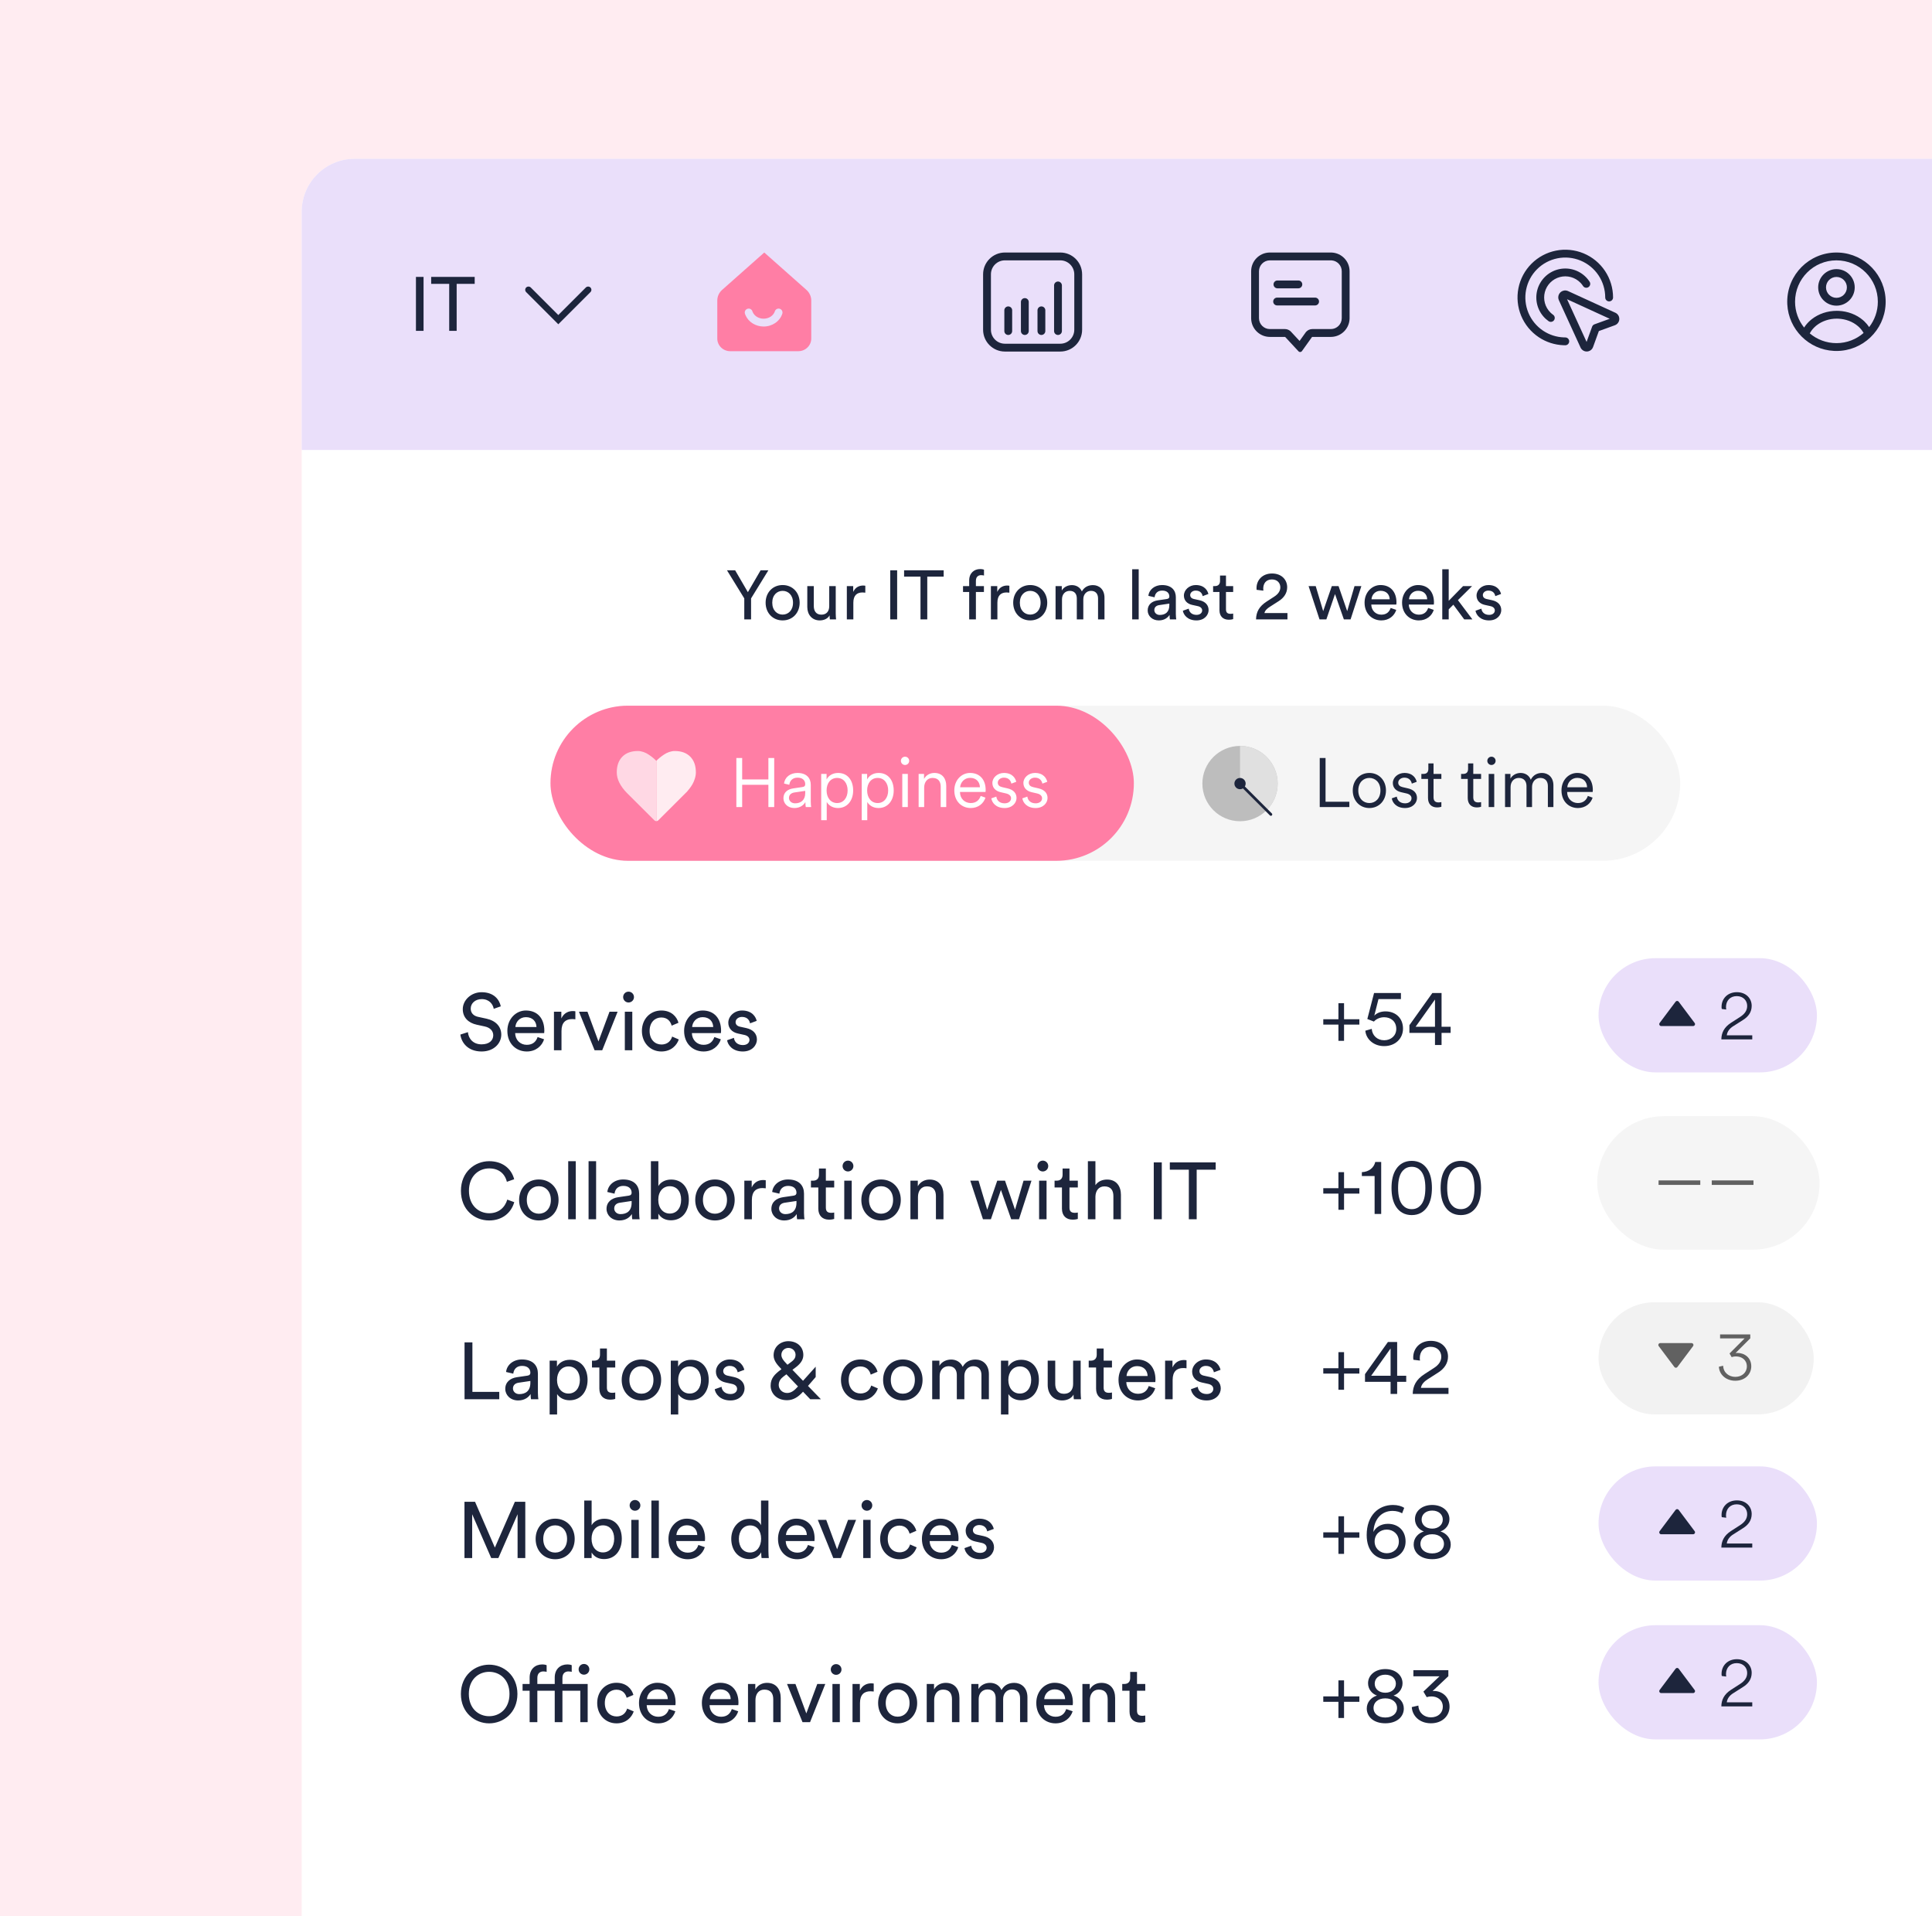 <svg width="365" height="362" viewBox="0 0 365 362" fill="none" xmlns="http://www.w3.org/2000/svg">
<g clip-path="url(#clip0_6056_19359)">
<rect width="365" height="362" fill="#FFECF1"/>
<g filter="url(#filter0_d_6056_19359)">
<g clip-path="url(#clip1_6056_19359)">
<rect x="57" y="23" width="499" height="582" rx="10" fill="white"/>
<path d="M94.611 183.097L93.278 183.566C93.156 182.794 92.505 181.733 91.005 181.733C89.793 181.733 88.93 182.521 88.93 183.521C88.93 184.294 89.399 184.884 90.308 185.081L91.914 185.43C93.702 185.824 94.702 186.945 94.702 188.445C94.702 190.111 93.278 191.626 90.99 191.626C88.399 191.626 87.172 189.96 86.975 188.43L88.399 187.975C88.505 189.172 89.354 190.278 90.975 190.278C92.459 190.278 93.187 189.505 93.187 188.566C93.187 187.793 92.656 187.127 91.581 186.899L90.051 186.566C88.52 186.233 87.43 185.233 87.43 183.627C87.43 181.945 88.99 180.43 90.975 180.43C93.399 180.43 94.368 181.93 94.611 183.097ZM97.368 187.005H101.353C101.322 185.96 100.641 185.142 99.353 185.142C98.156 185.142 97.429 186.066 97.368 187.005ZM101.565 188.899L102.792 189.323C102.383 190.611 101.216 191.626 99.519 191.626C97.565 191.626 95.853 190.202 95.853 187.733C95.853 185.445 97.504 183.885 99.338 183.885C101.58 183.885 102.837 185.43 102.837 187.702C102.837 187.884 102.822 188.066 102.807 188.157H97.323C97.353 189.46 98.292 190.369 99.519 190.369C100.701 190.369 101.292 189.717 101.565 188.899ZM108.7 184.036V185.551C108.488 185.521 108.276 185.506 108.079 185.506C106.882 185.506 106.079 186.142 106.079 187.748V191.399H104.655V184.112H106.049V185.384C106.579 184.263 107.488 183.991 108.231 183.991C108.428 183.991 108.624 184.021 108.7 184.036ZM116.682 184.112L113.773 191.399H112.334L109.379 184.112H110.985L113.061 189.732L115.152 184.112H116.682ZM119.454 191.399H118.045V184.112H119.454V191.399ZM117.726 181.354C117.726 180.779 118.181 180.324 118.741 180.324C119.317 180.324 119.772 180.779 119.772 181.354C119.772 181.915 119.317 182.37 118.741 182.37C118.181 182.37 117.726 181.915 117.726 181.354ZM124.937 185.203C123.785 185.203 122.725 186.051 122.725 187.748C122.725 189.414 123.77 190.308 124.952 190.308C126.315 190.308 126.815 189.384 126.982 188.808L128.239 189.354C127.891 190.399 126.846 191.626 124.952 191.626C122.831 191.626 121.27 189.96 121.27 187.748C121.27 185.475 122.861 183.885 124.937 183.885C126.876 183.885 127.876 185.097 128.179 186.202L126.891 186.748C126.709 186.036 126.179 185.203 124.937 185.203ZM130.76 187.005H134.745C134.714 185.96 134.033 185.142 132.745 185.142C131.548 185.142 130.821 186.066 130.76 187.005ZM134.957 188.899L136.184 189.323C135.775 190.611 134.608 191.626 132.912 191.626C130.957 191.626 129.245 190.202 129.245 187.733C129.245 185.445 130.897 183.885 132.73 183.885C134.972 183.885 136.229 185.43 136.229 187.702C136.229 187.884 136.214 188.066 136.199 188.157H130.715C130.745 189.46 131.684 190.369 132.912 190.369C134.093 190.369 134.684 189.717 134.957 188.899ZM137.366 189.505L138.653 189.051C138.744 189.808 139.32 190.414 140.35 190.414C141.153 190.414 141.592 189.96 141.592 189.445C141.592 188.99 141.259 188.642 140.653 188.505L139.411 188.233C138.275 187.99 137.593 187.218 137.593 186.187C137.593 184.945 138.759 183.885 140.183 183.885C142.183 183.885 142.804 185.187 142.956 185.839L141.698 186.309C141.638 185.93 141.335 185.097 140.183 185.097C139.456 185.097 138.971 185.566 138.971 186.066C138.971 186.505 139.244 186.824 139.805 186.945L140.986 187.202C142.304 187.49 143.001 188.293 143.001 189.369C143.001 190.399 142.138 191.626 140.335 191.626C138.335 191.626 137.487 190.338 137.366 189.505Z" fill="#1D253C"/>
<path d="M249.998 185.536H252.861V182.506H253.922V185.536H256.816V186.551H253.922V189.611H252.861V186.551H249.998V185.536ZM257.942 187.702L259.154 187.354C259.244 188.611 260.199 189.505 261.502 189.505C262.79 189.505 263.789 188.642 263.789 187.354C263.789 185.945 262.759 185.157 261.502 185.157C260.759 185.157 260.047 185.445 259.563 185.975L258.32 185.49L259.593 180.582H264.668V181.733H260.426L259.638 184.854C260.138 184.309 260.972 184.051 261.744 184.051C263.668 184.051 265.062 185.324 265.062 187.308C265.062 189.141 263.653 190.611 261.502 190.611C259.472 190.611 258.078 189.263 257.942 187.702ZM266.27 188.111V186.657L270.603 180.582H272.345V186.96H274.057V188.111H272.345V190.399H271.102V188.111H266.27ZM271.102 186.96V181.809L267.436 186.96H271.102Z" fill="#1D253C"/>
<path d="M92.414 223.546C89.641 223.546 87.081 221.531 87.081 217.94C87.081 214.35 89.748 212.35 92.414 212.35C94.868 212.35 96.595 213.683 97.141 215.759L95.762 216.243C95.353 214.622 94.171 213.713 92.414 213.713C90.46 213.713 88.596 215.137 88.596 217.94C88.596 220.743 90.46 222.182 92.414 222.182C94.247 222.182 95.398 221.076 95.838 219.607L97.156 220.091C96.58 222.106 94.883 223.546 92.414 223.546ZM101.799 222.273C103.011 222.273 104.071 221.364 104.071 219.667C104.071 217.986 103.011 217.077 101.799 217.077C100.587 217.077 99.526 217.986 99.526 219.667C99.526 221.364 100.587 222.273 101.799 222.273ZM101.799 215.804C103.981 215.804 105.526 217.455 105.526 219.667C105.526 221.894 103.981 223.546 101.799 223.546C99.617 223.546 98.072 221.894 98.072 219.667C98.072 217.455 99.617 215.804 101.799 215.804ZM108.772 223.318H107.348V212.35H108.772V223.318ZM112.619 223.318H111.195V212.35H112.619V223.318ZM114.587 221.364C114.587 220.061 115.541 219.334 116.799 219.152L118.768 218.864C119.207 218.804 119.329 218.576 119.329 218.319C119.329 217.607 118.859 217.016 117.753 217.016C116.753 217.016 116.193 217.637 116.102 218.486L114.738 218.167C114.89 216.774 116.147 215.804 117.723 215.804C119.904 215.804 120.753 217.046 120.753 218.47V222.122C120.753 222.758 120.813 223.137 120.844 223.318H119.45C119.42 223.137 119.374 222.864 119.374 222.334C119.056 222.849 118.329 223.546 117.026 223.546C115.541 223.546 114.587 222.515 114.587 221.364ZM117.223 222.349C118.389 222.349 119.329 221.788 119.329 220.197V219.864L117.102 220.197C116.496 220.288 116.041 220.637 116.041 221.288C116.041 221.834 116.496 222.349 117.223 222.349ZM124.38 223.318H122.971V212.35H124.38V217.061C124.729 216.41 125.577 215.819 126.789 215.819C129.001 215.819 130.137 217.516 130.137 219.637C130.137 221.803 128.91 223.515 126.744 223.515C125.668 223.515 124.835 223.046 124.38 222.258V223.318ZM128.683 219.637C128.683 218.061 127.85 217.077 126.532 217.077C125.274 217.077 124.365 218.061 124.365 219.637C124.365 221.213 125.274 222.243 126.532 222.243C127.834 222.243 128.683 221.213 128.683 219.637ZM135.073 222.273C136.285 222.273 137.345 221.364 137.345 219.667C137.345 217.986 136.285 217.077 135.073 217.077C133.861 217.077 132.8 217.986 132.8 219.667C132.8 221.364 133.861 222.273 135.073 222.273ZM135.073 215.804C137.254 215.804 138.8 217.455 138.8 219.667C138.8 221.894 137.254 223.546 135.073 223.546C132.891 223.546 131.346 221.894 131.346 219.667C131.346 217.455 132.891 215.804 135.073 215.804ZM144.667 215.955V217.47C144.455 217.44 144.242 217.425 144.046 217.425C142.849 217.425 142.046 218.061 142.046 219.667V223.318H140.622V216.031H142.015V217.304C142.546 216.183 143.455 215.91 144.197 215.91C144.394 215.91 144.591 215.94 144.667 215.955ZM145.73 221.364C145.73 220.061 146.684 219.334 147.942 219.152L149.911 218.864C150.351 218.804 150.472 218.576 150.472 218.319C150.472 217.607 150.002 217.016 148.896 217.016C147.896 217.016 147.336 217.637 147.245 218.486L145.882 218.167C146.033 216.774 147.29 215.804 148.866 215.804C151.048 215.804 151.896 217.046 151.896 218.47V222.122C151.896 222.758 151.957 223.137 151.987 223.318H150.593C150.563 223.137 150.517 222.864 150.517 222.334C150.199 222.849 149.472 223.546 148.169 223.546C146.684 223.546 145.73 222.515 145.73 221.364ZM148.366 222.349C149.533 222.349 150.472 221.788 150.472 220.197V219.864L148.245 220.197C147.639 220.288 147.184 220.637 147.184 221.288C147.184 221.834 147.639 222.349 148.366 222.349ZM156.023 213.728V216.031H157.599V217.319H156.023V221.106C156.023 221.773 156.296 222.106 157.039 222.106C157.22 222.106 157.478 222.076 157.599 222.046V223.258C157.478 223.303 157.114 223.394 156.629 223.394C155.387 223.394 154.599 222.637 154.599 221.319V217.319H153.206V216.031H153.599C154.387 216.031 154.721 215.546 154.721 214.91V213.728H156.023ZM160.909 223.318H159.5V216.031H160.909V223.318ZM159.182 213.274C159.182 212.698 159.636 212.244 160.197 212.244C160.773 212.244 161.227 212.698 161.227 213.274C161.227 213.834 160.773 214.289 160.197 214.289C159.636 214.289 159.182 213.834 159.182 213.274ZM166.453 222.273C167.665 222.273 168.725 221.364 168.725 219.667C168.725 217.986 167.665 217.077 166.453 217.077C165.241 217.077 164.18 217.986 164.18 219.667C164.18 221.364 165.241 222.273 166.453 222.273ZM166.453 215.804C168.634 215.804 170.18 217.455 170.18 219.667C170.18 221.894 168.634 223.546 166.453 223.546C164.271 223.546 162.726 221.894 162.726 219.667C162.726 217.455 164.271 215.804 166.453 215.804ZM173.426 219.107V223.318H172.002V216.031H173.395V217.077C173.926 216.168 174.789 215.819 175.638 215.819C177.38 215.819 178.243 217.077 178.243 218.698V223.318H176.819V218.94C176.819 217.925 176.395 217.107 175.123 217.107C174.001 217.107 173.426 218.001 173.426 219.107ZM188.402 216.031H189.871L191.765 221.516L193.371 216.031H194.871L192.508 223.318H191.038L189.099 217.773L187.205 223.318H185.705L183.311 216.031H184.872L186.508 221.516L188.402 216.031ZM197.719 223.318H196.31V216.031H197.719V223.318ZM195.992 213.274C195.992 212.698 196.446 212.244 197.007 212.244C197.582 212.244 198.037 212.698 198.037 213.274C198.037 213.834 197.582 214.289 197.007 214.289C196.446 214.289 195.992 213.834 195.992 213.274ZM202.05 213.728V216.031H203.626V217.319H202.05V221.106C202.05 221.773 202.323 222.106 203.066 222.106C203.247 222.106 203.505 222.076 203.626 222.046V223.258C203.505 223.303 203.141 223.394 202.656 223.394C201.414 223.394 200.626 222.637 200.626 221.319V217.319H199.233V216.031H199.626C200.414 216.031 200.748 215.546 200.748 214.91V213.728H202.05ZM206.951 219.031V223.318H205.527V212.35H206.951V216.88C207.481 216.107 208.33 215.819 209.163 215.819C210.905 215.819 211.769 217.077 211.769 218.698V223.318H210.345V218.94C210.345 217.925 209.92 217.107 208.648 217.107C207.557 217.107 206.981 217.955 206.951 219.031ZM219.488 223.318H217.973V212.577H219.488V223.318ZM229.673 213.956H226.082V223.318H224.598V213.956H221.007V212.577H229.673V213.956Z" fill="#1D253C"/>
<path d="M249.998 217.455H252.861V214.425H253.922V217.455H256.816V218.47H253.922V221.531H252.861V218.47H249.998V217.455ZM260.939 222.318H259.696V215.152H257.287V214.425C258.651 214.365 259.575 213.562 259.817 212.501H260.939V222.318ZM266.708 221.409C267.435 221.409 267.965 221.137 268.359 220.712C269.01 220.031 269.283 218.894 269.283 217.41C269.283 215.925 269.01 214.789 268.359 214.107C267.965 213.683 267.435 213.41 266.708 213.41C265.98 213.41 265.45 213.683 265.056 214.107C264.405 214.789 264.132 215.925 264.132 217.41C264.132 218.894 264.405 220.031 265.056 220.712C265.45 221.137 265.98 221.409 266.708 221.409ZM266.708 222.53C265.374 222.53 264.42 221.94 263.799 221.031C263.117 220.046 262.89 218.743 262.89 217.41C262.89 216.077 263.117 214.774 263.799 213.789C264.42 212.88 265.374 212.289 266.708 212.289C268.041 212.289 268.995 212.88 269.616 213.789C270.298 214.774 270.525 216.077 270.525 217.41C270.525 218.743 270.298 220.046 269.616 221.031C268.995 221.94 268.041 222.53 266.708 222.53ZM275.984 221.409C276.711 221.409 277.241 221.137 277.635 220.712C278.287 220.031 278.559 218.894 278.559 217.41C278.559 215.925 278.287 214.789 277.635 214.107C277.241 213.683 276.711 213.41 275.984 213.41C275.257 213.41 274.727 213.683 274.333 214.107C273.681 214.789 273.408 215.925 273.408 217.41C273.408 218.894 273.681 220.031 274.333 220.712C274.727 221.137 275.257 221.409 275.984 221.409ZM275.984 222.53C274.651 222.53 273.696 221.94 273.075 221.031C272.393 220.046 272.166 218.743 272.166 217.41C272.166 216.077 272.393 214.774 273.075 213.789C273.696 212.88 274.651 212.289 275.984 212.289C277.317 212.289 278.272 212.88 278.893 213.789C279.575 214.774 279.802 216.077 279.802 217.41C279.802 218.743 279.575 220.046 278.893 221.031C278.272 221.94 277.317 222.53 275.984 222.53Z" fill="#1D253C"/>
<path d="M94.323 257.318H87.763V246.577H89.248V255.925H94.323V257.318ZM95.457 255.364C95.457 254.061 96.411 253.334 97.669 253.152L99.638 252.864C100.078 252.804 100.199 252.576 100.199 252.319C100.199 251.607 99.729 251.016 98.623 251.016C97.623 251.016 97.063 251.637 96.972 252.486L95.608 252.167C95.76 250.774 97.017 249.804 98.593 249.804C100.775 249.804 101.623 251.046 101.623 252.47V256.122C101.623 256.758 101.684 257.137 101.714 257.318H100.32C100.29 257.137 100.244 256.864 100.244 256.334C99.926 256.849 99.199 257.546 97.896 257.546C96.411 257.546 95.457 256.515 95.457 255.364ZM98.093 256.349C99.26 256.349 100.199 255.788 100.199 254.197V253.864L97.972 254.197C97.366 254.288 96.911 254.637 96.911 255.288C96.911 255.834 97.366 256.349 98.093 256.349ZM105.25 260.197H103.841V250.031H105.22V251.167C105.614 250.44 106.478 249.865 107.659 249.865C109.841 249.865 111.007 251.546 111.007 253.667C111.007 255.834 109.75 257.515 107.614 257.515C106.493 257.515 105.644 256.985 105.25 256.334V260.197ZM109.553 253.667C109.553 252.213 108.735 251.122 107.402 251.122C106.099 251.122 105.235 252.213 105.235 253.667C105.235 255.167 106.099 256.243 107.402 256.243C108.72 256.243 109.553 255.167 109.553 253.667ZM114.657 247.728V250.031H116.232V251.319H114.657V255.106C114.657 255.773 114.93 256.106 115.672 256.106C115.854 256.106 116.111 256.076 116.232 256.046V257.258C116.111 257.303 115.748 257.394 115.263 257.394C114.021 257.394 113.233 256.637 113.233 255.319V251.319H111.839V250.031H112.233C113.021 250.031 113.354 249.546 113.354 248.91V247.728H114.657ZM121.18 256.273C122.392 256.273 123.453 255.364 123.453 253.667C123.453 251.986 122.392 251.077 121.18 251.077C119.968 251.077 118.908 251.986 118.908 253.667C118.908 255.364 119.968 256.273 121.18 256.273ZM121.18 249.804C123.362 249.804 124.907 251.455 124.907 253.667C124.907 255.894 123.362 257.546 121.18 257.546C118.999 257.546 117.453 255.894 117.453 253.667C117.453 251.455 118.999 249.804 121.18 249.804ZM128.138 260.197H126.729V250.031H128.108V251.167C128.502 250.44 129.365 249.865 130.547 249.865C132.729 249.865 133.895 251.546 133.895 253.667C133.895 255.834 132.638 257.515 130.502 257.515C129.38 257.515 128.532 256.985 128.138 256.334V260.197ZM132.441 253.667C132.441 252.213 131.623 251.122 130.289 251.122C128.987 251.122 128.123 252.213 128.123 253.667C128.123 255.167 128.987 256.243 130.289 256.243C131.607 256.243 132.441 255.167 132.441 253.667ZM135.028 255.425L136.316 254.97C136.407 255.728 136.982 256.334 138.013 256.334C138.815 256.334 139.255 255.879 139.255 255.364C139.255 254.91 138.922 254.561 138.316 254.425L137.073 254.152C135.937 253.91 135.255 253.137 135.255 252.107C135.255 250.864 136.422 249.804 137.846 249.804C139.846 249.804 140.467 251.107 140.618 251.758L139.361 252.228C139.3 251.849 138.997 251.016 137.846 251.016C137.119 251.016 136.634 251.486 136.634 251.986C136.634 252.425 136.907 252.743 137.467 252.864L138.649 253.122C139.967 253.41 140.664 254.213 140.664 255.288C140.664 256.318 139.8 257.546 137.997 257.546C135.998 257.546 135.149 256.258 135.028 255.425ZM153.073 257.318L151.71 255.894C150.831 256.879 149.892 257.5 148.695 257.5C146.665 257.5 145.589 256.137 145.589 254.758C145.589 253.364 146.347 252.607 147.483 251.758L147.634 251.637L147.437 251.425C146.938 250.895 146.15 250.077 146.15 249.031C146.15 247.289 147.589 246.35 148.922 246.35C150.543 246.35 151.77 247.365 151.77 248.971C151.77 250.031 151.013 250.789 150.255 251.349L149.71 251.758L151.71 253.834L154.103 251.167V253.122L152.649 254.803L155.088 257.318H153.073ZM148.71 256.137C149.528 256.137 150.119 255.606 150.71 254.955L150.755 254.894L148.574 252.607L148.028 253.016C147.513 253.41 147.119 253.894 147.119 254.637C147.119 255.364 147.725 256.137 148.71 256.137ZM147.619 248.94C147.619 249.546 148.089 250.077 148.437 250.44L148.771 250.804L149.498 250.258C150.134 249.789 150.301 249.38 150.301 248.925C150.301 248.213 149.725 247.622 148.937 247.622C148.316 247.622 147.619 248.092 147.619 248.94ZM162.545 251.122C161.394 251.122 160.334 251.97 160.334 253.667C160.334 255.334 161.379 256.228 162.561 256.228C163.924 256.228 164.424 255.303 164.591 254.728L165.848 255.273C165.5 256.318 164.454 257.546 162.561 257.546C160.44 257.546 158.879 255.879 158.879 253.667C158.879 251.395 160.47 249.804 162.545 249.804C164.485 249.804 165.485 251.016 165.788 252.122L164.5 252.667C164.318 251.955 163.788 251.122 162.545 251.122ZM170.566 256.273C171.778 256.273 172.838 255.364 172.838 253.667C172.838 251.986 171.778 251.077 170.566 251.077C169.354 251.077 168.293 251.986 168.293 253.667C168.293 255.364 169.354 256.273 170.566 256.273ZM170.566 249.804C172.747 249.804 174.293 251.455 174.293 253.667C174.293 255.894 172.747 257.546 170.566 257.546C168.384 257.546 166.839 255.894 166.839 253.667C166.839 251.455 168.384 249.804 170.566 249.804ZM177.524 257.318H176.115V250.031H177.478V251.001C177.933 250.198 178.842 249.819 179.69 249.819C180.599 249.819 181.478 250.258 181.872 251.198C182.447 250.152 183.387 249.819 184.311 249.819C185.583 249.819 186.826 250.683 186.826 252.592V257.318H185.417V252.743C185.417 251.789 184.947 251.077 183.871 251.077C182.872 251.077 182.19 251.864 182.19 252.91V257.318H180.766V252.743C180.766 251.804 180.311 251.077 179.22 251.077C178.205 251.077 177.524 251.834 177.524 252.925V257.318ZM190.514 260.197H189.105V250.031H190.483V251.167C190.877 250.44 191.741 249.865 192.922 249.865C195.104 249.865 196.271 251.546 196.271 253.667C196.271 255.834 195.013 257.515 192.877 257.515C191.756 257.515 190.907 256.985 190.514 256.334V260.197ZM194.816 253.667C194.816 252.213 193.998 251.122 192.665 251.122C191.362 251.122 190.498 252.213 190.498 253.667C190.498 255.167 191.362 256.243 192.665 256.243C193.983 256.243 194.816 255.167 194.816 253.667ZM202.814 256.44C202.42 257.197 201.511 257.546 200.662 257.546C198.966 257.546 197.935 256.273 197.935 254.622V250.031H199.359V254.41C199.359 255.409 199.814 256.288 201.011 256.288C202.162 256.288 202.738 255.531 202.738 254.425V250.031H204.162V255.97C204.162 256.546 204.207 257.061 204.238 257.318H202.874C202.844 257.152 202.814 256.743 202.814 256.44ZM208.501 247.728V250.031H210.077V251.319H208.501V255.106C208.501 255.773 208.774 256.106 209.516 256.106C209.698 256.106 209.955 256.076 210.077 256.046V257.258C209.955 257.303 209.592 257.394 209.107 257.394C207.865 257.394 207.077 256.637 207.077 255.319V251.319H205.683V250.031H206.077C206.865 250.031 207.198 249.546 207.198 248.91V247.728H208.501ZM212.828 252.925H216.812C216.782 251.88 216.1 251.061 214.812 251.061C213.616 251.061 212.888 251.986 212.828 252.925ZM217.024 254.819L218.251 255.243C217.842 256.531 216.676 257.546 214.979 257.546C213.025 257.546 211.313 256.122 211.313 253.652C211.313 251.364 212.964 249.804 214.797 249.804C217.039 249.804 218.297 251.349 218.297 253.622C218.297 253.804 218.282 253.985 218.267 254.076H212.782C212.813 255.379 213.752 256.288 214.979 256.288C216.161 256.288 216.752 255.637 217.024 254.819ZM224.16 249.955V251.47C223.948 251.44 223.736 251.425 223.539 251.425C222.342 251.425 221.539 252.061 221.539 253.667V257.318H220.115V250.031H221.509V251.304C222.039 250.183 222.948 249.91 223.69 249.91C223.887 249.91 224.084 249.94 224.16 249.955ZM224.996 255.425L226.284 254.97C226.375 255.728 226.95 256.334 227.98 256.334C228.783 256.334 229.223 255.879 229.223 255.364C229.223 254.91 228.889 254.561 228.283 254.425L227.041 254.152C225.905 253.91 225.223 253.137 225.223 252.107C225.223 250.864 226.39 249.804 227.814 249.804C229.814 249.804 230.435 251.107 230.586 251.758L229.329 252.228C229.268 251.849 228.965 251.016 227.814 251.016C227.087 251.016 226.602 251.486 226.602 251.986C226.602 252.425 226.874 252.743 227.435 252.864L228.617 253.122C229.935 253.41 230.632 254.213 230.632 255.288C230.632 256.318 229.768 257.546 227.965 257.546C225.965 257.546 225.117 256.258 224.996 255.425Z" fill="#1D253C"/>
<path d="M249.998 251.455H252.861V248.425H253.922V251.455H256.816V252.47H253.922V255.531H252.861V252.47H249.998V251.455ZM257.881 254.031V252.576L262.214 246.501H263.956V252.879H265.668V254.031H263.956V256.318H262.714V254.031H257.881ZM262.714 252.879V247.728L259.047 252.879H262.714ZM268.276 250.016L267.034 249.864C267.003 249.728 266.988 249.561 266.988 249.425C266.988 247.743 268.215 246.289 270.321 246.289C272.351 246.289 273.563 247.637 273.563 249.258C273.563 250.546 272.836 251.561 271.715 252.273L269.7 253.561C269.109 253.94 268.564 254.455 268.443 255.167H273.654V256.318H266.897C266.928 254.803 267.534 253.591 269.109 252.576L270.867 251.44C271.821 250.834 272.291 250.137 272.291 249.274C272.291 248.304 271.594 247.41 270.291 247.41C268.958 247.41 268.231 248.334 268.231 249.546C268.231 249.713 268.246 249.895 268.276 250.016Z" fill="#1D253C"/>
<path d="M99.239 287.318H97.784V279.038L94.154 287.318H92.804L89.204 279.038V287.318H87.749V276.683H89.744L93.494 285.338L97.274 276.683H99.239V287.318ZM104.884 286.283C106.084 286.283 107.134 285.383 107.134 283.703C107.134 282.038 106.084 281.138 104.884 281.138C103.684 281.138 102.634 282.038 102.634 283.703C102.634 285.383 103.684 286.283 104.884 286.283ZM104.884 279.878C107.044 279.878 108.574 281.513 108.574 283.703C108.574 285.908 107.044 287.543 104.884 287.543C102.724 287.543 101.194 285.908 101.194 283.703C101.194 281.513 102.724 279.878 104.884 279.878ZM111.773 287.318H110.378V276.458H111.773V281.123C112.118 280.478 112.958 279.893 114.158 279.893C116.348 279.893 117.473 281.573 117.473 283.673C117.473 285.818 116.258 287.513 114.113 287.513C113.048 287.513 112.223 287.048 111.773 286.268V287.318ZM116.033 283.673C116.033 282.113 115.208 281.138 113.903 281.138C112.658 281.138 111.758 282.113 111.758 283.673C111.758 285.233 112.658 286.253 113.903 286.253C115.193 286.253 116.033 285.233 116.033 283.673ZM120.664 287.318H119.269V280.103H120.664V287.318ZM118.954 277.373C118.954 276.803 119.404 276.353 119.959 276.353C120.529 276.353 120.979 276.803 120.979 277.373C120.979 277.928 120.529 278.378 119.959 278.378C119.404 278.378 118.954 277.928 118.954 277.373ZM124.473 287.318H123.063V276.458H124.473V287.318ZM127.787 282.968H131.732C131.702 281.933 131.027 281.123 129.752 281.123C128.567 281.123 127.847 282.038 127.787 282.968ZM131.942 284.843L133.157 285.263C132.752 286.538 131.597 287.543 129.917 287.543C127.982 287.543 126.287 286.133 126.287 283.688C126.287 281.423 127.922 279.878 129.737 279.878C131.957 279.878 133.202 281.408 133.202 283.658C133.202 283.838 133.187 284.018 133.172 284.108H127.742C127.772 285.398 128.702 286.298 129.917 286.298C131.087 286.298 131.672 285.653 131.942 284.843ZM139.592 283.688C139.592 285.173 140.357 286.268 141.707 286.268C142.997 286.268 143.792 285.143 143.792 283.658C143.792 282.173 143.012 281.153 141.722 281.153C140.432 281.153 139.592 282.203 139.592 283.688ZM143.807 286.343V286.223C143.462 286.913 142.697 287.513 141.572 287.513C139.457 287.513 138.152 285.833 138.152 283.688C138.152 281.648 139.532 279.908 141.572 279.908C142.847 279.908 143.537 280.538 143.777 281.123V276.458H145.172V285.983C145.172 286.673 145.232 287.198 145.247 287.318H143.882C143.852 287.153 143.807 286.778 143.807 286.343ZM148.485 282.968H152.43C152.4 281.933 151.725 281.123 150.45 281.123C149.265 281.123 148.545 282.038 148.485 282.968ZM152.64 284.843L153.855 285.263C153.45 286.538 152.295 287.543 150.615 287.543C148.68 287.543 146.985 286.133 146.985 283.688C146.985 281.423 148.62 279.878 150.435 279.878C152.655 279.878 153.9 281.408 153.9 283.658C153.9 283.838 153.885 284.018 153.87 284.108H148.44C148.47 285.398 149.4 286.298 150.615 286.298C151.785 286.298 152.37 285.653 152.64 284.843ZM161.734 280.103L158.854 287.318H157.429L154.504 280.103H156.094L158.149 285.668L160.219 280.103H161.734ZM164.478 287.318H163.083V280.103H164.478V287.318ZM162.768 277.373C162.768 276.803 163.218 276.353 163.773 276.353C164.343 276.353 164.793 276.803 164.793 277.373C164.793 277.928 164.343 278.378 163.773 278.378C163.218 278.378 162.768 277.928 162.768 277.373ZM169.907 281.183C168.767 281.183 167.717 282.023 167.717 283.703C167.717 285.353 168.752 286.238 169.922 286.238C171.272 286.238 171.767 285.323 171.932 284.753L173.177 285.293C172.832 286.328 171.797 287.543 169.922 287.543C167.822 287.543 166.277 285.893 166.277 283.703C166.277 281.453 167.852 279.878 169.907 279.878C171.827 279.878 172.817 281.078 173.117 282.173L171.842 282.713C171.662 282.008 171.137 281.183 169.907 281.183ZM175.673 282.968H179.618C179.588 281.933 178.913 281.123 177.638 281.123C176.453 281.123 175.733 282.038 175.673 282.968ZM179.828 284.843L181.043 285.263C180.638 286.538 179.483 287.543 177.803 287.543C175.868 287.543 174.173 286.133 174.173 283.688C174.173 281.423 175.808 279.878 177.623 279.878C179.843 279.878 181.088 281.408 181.088 283.658C181.088 283.838 181.073 284.018 181.058 284.108H175.628C175.658 285.398 176.588 286.298 177.803 286.298C178.973 286.298 179.558 285.653 179.828 284.843ZM182.213 285.443L183.488 284.993C183.578 285.743 184.148 286.343 185.168 286.343C185.963 286.343 186.398 285.893 186.398 285.383C186.398 284.933 186.068 284.588 185.468 284.453L184.238 284.183C183.113 283.943 182.438 283.178 182.438 282.158C182.438 280.928 183.593 279.878 185.003 279.878C186.983 279.878 187.598 281.168 187.748 281.813L186.503 282.278C186.443 281.903 186.143 281.078 185.003 281.078C184.283 281.078 183.803 281.543 183.803 282.038C183.803 282.473 184.073 282.788 184.628 282.908L185.798 283.163C187.103 283.448 187.793 284.243 187.793 285.308C187.793 286.328 186.938 287.543 185.153 287.543C183.173 287.543 182.333 286.268 182.213 285.443Z" fill="#1D253C"/>
<path d="M249.998 282.455H252.861V279.425H253.922V282.455H256.816V283.47H253.922V286.531H252.861V283.47H249.998V282.455ZM265.289 277.834L264.895 278.865C264.517 278.637 263.865 278.41 263.093 278.41C260.835 278.41 259.563 280.183 259.472 282.395C259.835 281.592 260.82 280.849 262.199 280.849C264.108 280.849 265.547 282.092 265.547 284.197C265.547 286.258 263.88 287.53 261.971 287.53C260.002 287.53 258.199 286.091 258.199 282.97C258.199 279.289 260.411 277.289 263.168 277.289C264.062 277.289 264.82 277.516 265.289 277.834ZM259.699 284.197C259.699 285.561 260.805 286.409 261.987 286.409C263.229 286.409 264.274 285.576 264.274 284.197C264.274 282.804 263.214 281.94 261.987 281.94C260.759 281.94 259.699 282.804 259.699 284.197ZM270.576 281.758C271.727 281.758 272.576 281.061 272.576 280.046C272.576 279.077 271.788 278.35 270.576 278.35C269.349 278.35 268.576 279.077 268.576 280.046C268.576 281.061 269.409 281.758 270.576 281.758ZM270.576 286.44C271.985 286.44 272.803 285.637 272.803 284.637C272.803 283.637 271.985 282.819 270.576 282.819C269.152 282.819 268.349 283.637 268.349 284.637C268.349 285.637 269.152 286.44 270.576 286.44ZM270.576 287.53C268.364 287.53 267.076 286.288 267.076 284.743C267.076 283.531 267.91 282.637 269 282.289C268.061 281.97 267.319 281.077 267.319 279.971C267.319 278.41 268.697 277.289 270.576 277.289C272.455 277.289 273.833 278.41 273.833 279.971C273.833 281.061 273.091 281.97 272.136 282.289C273.227 282.622 274.076 283.531 274.076 284.743C274.076 286.288 272.788 287.53 270.576 287.53Z" fill="#1D253C"/>
<g clip-path="url(#clip2_6056_19359)">
<path d="M88.574 312.993C88.574 315.768 90.434 317.193 92.414 317.193C94.394 317.193 96.254 315.768 96.254 312.993C96.254 310.218 94.394 308.808 92.414 308.808C90.434 308.808 88.574 310.218 88.574 312.993ZM87.074 312.993C87.074 309.438 89.744 307.458 92.414 307.458C95.084 307.458 97.754 309.438 97.754 312.993C97.754 316.548 95.084 318.543 92.414 318.543C89.744 318.543 87.074 316.548 87.074 312.993ZM100.061 311.103V309.888C100.061 308.283 101.126 307.413 102.431 307.413C102.911 307.413 103.211 307.518 103.271 307.563V308.823C103.196 308.793 103.016 308.733 102.656 308.733C102.161 308.733 101.516 308.973 101.516 309.963V311.103H104.801V309.888C104.801 308.283 105.866 307.413 107.171 307.413C107.651 307.413 107.951 307.518 108.011 307.563V308.823C107.936 308.793 107.756 308.733 107.396 308.733C106.901 308.733 106.256 308.973 106.256 309.963V311.103H111.026V318.318H109.631V312.378H106.256V318.318H104.801V312.378H101.516V318.318H100.061V312.378H98.726V311.103H100.061ZM109.316 308.343C109.316 307.773 109.766 307.323 110.321 307.323C110.891 307.323 111.341 307.773 111.341 308.343C111.341 308.898 110.891 309.348 110.321 309.348C109.766 309.348 109.316 308.898 109.316 308.343ZM116.455 312.183C115.315 312.183 114.265 313.023 114.265 314.703C114.265 316.353 115.3 317.238 116.47 317.238C117.82 317.238 118.315 316.323 118.48 315.753L119.725 316.293C119.38 317.328 118.345 318.543 116.47 318.543C114.37 318.543 112.825 316.893 112.825 314.703C112.825 312.453 114.4 310.878 116.455 310.878C118.375 310.878 119.365 312.078 119.665 313.173L118.39 313.713C118.21 313.008 117.685 312.183 116.455 312.183ZM122.22 313.968H126.165C126.135 312.933 125.46 312.123 124.185 312.123C123 312.123 122.28 313.038 122.22 313.968ZM126.375 315.843L127.59 316.263C127.185 317.538 126.03 318.543 124.35 318.543C122.415 318.543 120.72 317.133 120.72 314.688C120.72 312.423 122.355 310.878 124.17 310.878C126.39 310.878 127.635 312.408 127.635 314.658C127.635 314.838 127.62 315.018 127.605 315.108H122.175C122.205 316.398 123.135 317.298 124.35 317.298C125.52 317.298 126.105 316.653 126.375 315.843ZM134.1 313.968H138.045C138.015 312.933 137.34 312.123 136.065 312.123C134.88 312.123 134.16 313.038 134.1 313.968ZM138.255 315.843L139.47 316.263C139.065 317.538 137.91 318.543 136.23 318.543C134.295 318.543 132.6 317.133 132.6 314.688C132.6 312.423 134.235 310.878 136.05 310.878C138.27 310.878 139.515 312.408 139.515 314.658C139.515 314.838 139.5 315.018 139.485 315.108H134.055C134.085 316.398 135.015 317.298 136.23 317.298C137.4 317.298 137.985 316.653 138.255 315.843ZM142.725 314.148V318.318H141.315V311.103H142.695V312.138C143.22 311.238 144.075 310.893 144.915 310.893C146.64 310.893 147.495 312.138 147.495 313.743V318.318H146.085V313.983C146.085 312.978 145.665 312.168 144.405 312.168C143.295 312.168 142.725 313.053 142.725 314.148ZM155.918 311.103L153.038 318.318H151.613L148.688 311.103H150.278L152.333 316.668L154.403 311.103H155.918ZM158.662 318.318H157.267V311.103H158.662V318.318ZM156.952 308.373C156.952 307.803 157.402 307.353 157.957 307.353C158.527 307.353 158.977 307.803 158.977 308.373C158.977 308.928 158.527 309.378 157.957 309.378C157.402 309.378 156.952 308.928 156.952 308.373ZM165.066 311.028V312.528C164.856 312.498 164.646 312.483 164.451 312.483C163.266 312.483 162.471 313.113 162.471 314.703V318.318H161.061V311.103H162.441V312.363C162.966 311.253 163.866 310.983 164.601 310.983C164.796 310.983 164.991 311.013 165.066 311.028ZM169.586 317.283C170.786 317.283 171.836 316.383 171.836 314.703C171.836 313.038 170.786 312.138 169.586 312.138C168.386 312.138 167.336 313.038 167.336 314.703C167.336 316.383 168.386 317.283 169.586 317.283ZM169.586 310.878C171.746 310.878 173.276 312.513 173.276 314.703C173.276 316.908 171.746 318.543 169.586 318.543C167.426 318.543 165.896 316.908 165.896 314.703C165.896 312.513 167.426 310.878 169.586 310.878ZM176.49 314.148V318.318H175.08V311.103H176.46V312.138C176.985 311.238 177.84 310.893 178.68 310.893C180.405 310.893 181.26 312.138 181.26 313.743V318.318H179.85V313.983C179.85 312.978 179.43 312.168 178.17 312.168C177.06 312.168 176.49 313.053 176.49 314.148ZM184.898 318.318H183.503V311.103H184.853V312.063C185.303 311.268 186.203 310.893 187.043 310.893C187.943 310.893 188.813 311.328 189.203 312.258C189.773 311.223 190.703 310.893 191.618 310.893C192.878 310.893 194.108 311.748 194.108 313.638V318.318H192.713V313.788C192.713 312.843 192.248 312.138 191.183 312.138C190.193 312.138 189.518 312.918 189.518 313.953V318.318H188.108V313.788C188.108 312.858 187.658 312.138 186.578 312.138C185.573 312.138 184.898 312.888 184.898 313.968V318.318ZM197.279 313.968H201.224C201.194 312.933 200.519 312.123 199.244 312.123C198.059 312.123 197.339 313.038 197.279 313.968ZM201.434 315.843L202.649 316.263C202.244 317.538 201.089 318.543 199.409 318.543C197.474 318.543 195.779 317.133 195.779 314.688C195.779 312.423 197.414 310.878 199.229 310.878C201.449 310.878 202.694 312.408 202.694 314.658C202.694 314.838 202.679 315.018 202.664 315.108H197.234C197.264 316.398 198.194 317.298 199.409 317.298C200.579 317.298 201.164 316.653 201.434 315.843ZM205.904 314.148V318.318H204.494V311.103H205.874V312.138C206.399 311.238 207.254 310.893 208.094 310.893C209.819 310.893 210.674 312.138 210.674 313.743V318.318H209.264V313.983C209.264 312.978 208.844 312.168 207.584 312.168C206.474 312.168 205.904 313.053 205.904 314.148ZM214.807 308.823V311.103H216.367V312.378H214.807V316.128C214.807 316.788 215.077 317.118 215.812 317.118C215.992 317.118 216.247 317.088 216.367 317.058V318.258C216.247 318.303 215.887 318.393 215.407 318.393C214.177 318.393 213.397 317.643 213.397 316.338V312.378H212.017V311.103H212.407C213.187 311.103 213.517 310.623 213.517 309.993V308.823H214.807Z" fill="#1D253C"/>
<path d="M249.998 313.455H252.861V310.425H253.922V313.455H256.816V314.47H253.922V317.531H252.861V314.47H249.998V313.455ZM261.714 312.758C262.865 312.758 263.714 312.061 263.714 311.046C263.714 310.077 262.926 309.35 261.714 309.35C260.487 309.35 259.714 310.077 259.714 311.046C259.714 312.061 260.547 312.758 261.714 312.758ZM261.714 317.44C263.123 317.44 263.941 316.637 263.941 315.637C263.941 314.637 263.123 313.819 261.714 313.819C260.29 313.819 259.487 314.637 259.487 315.637C259.487 316.637 260.29 317.44 261.714 317.44ZM261.714 318.53C259.502 318.53 258.214 317.288 258.214 315.743C258.214 314.531 259.047 313.637 260.138 313.289C259.199 312.97 258.457 312.077 258.457 310.971C258.457 309.41 259.835 308.289 261.714 308.289C263.592 308.289 264.971 309.41 264.971 310.971C264.971 312.061 264.229 312.97 263.274 313.289C264.365 313.622 265.214 314.531 265.214 315.743C265.214 317.288 263.926 318.53 261.714 318.53ZM269.537 313.592L268.916 312.546L271.961 309.653H267.022V308.501H273.627V309.637L270.643 312.455C270.718 312.44 270.84 312.425 270.931 312.425C272.339 312.425 273.854 313.455 273.854 315.394C273.854 317.061 272.552 318.53 270.34 318.53C268.158 318.53 266.81 317.106 266.719 315.47L267.961 315.182C268.022 316.561 269.067 317.409 270.325 317.409C271.718 317.409 272.582 316.531 272.582 315.41C272.582 314.076 271.521 313.455 270.431 313.455C270.112 313.455 269.809 313.501 269.537 313.592Z" fill="#1D253C"/>
</g>
<rect x="302" y="174" width="41.262" height="21.576" rx="10.788" fill="#EADFFA"/>
<path fill-rule="evenodd" clip-rule="evenodd" d="M313.547 186.237C313.366 186.478 313.538 186.822 313.839 186.822H319.865C320.166 186.822 320.338 186.478 320.157 186.237L317.144 182.22C316.998 182.025 316.706 182.025 316.56 182.22L313.547 186.237Z" fill="#1D253C"/>
<path d="M326.12 183.702L325.284 183.594C325.243 183.473 325.243 183.284 325.243 183.176C325.243 181.679 326.349 180.425 328.142 180.425C329.868 180.425 330.934 181.598 330.934 183.001C330.934 184.187 330.313 185.037 329.302 185.671L327.414 186.871C326.834 187.235 326.322 187.801 326.228 188.57H331.042V189.338H325.203C325.216 188.111 325.715 187.059 327.023 186.21L328.722 185.118C329.626 184.538 330.084 183.877 330.084 183.014C330.084 182.043 329.37 181.167 328.115 181.167C326.875 181.167 326.079 182.016 326.079 183.27C326.079 183.419 326.093 183.553 326.12 183.702Z" fill="#1D253C"/>
<rect x="302" y="270" width="41.262" height="21.576" rx="10.788" fill="#EADFFA"/>
<path fill-rule="evenodd" clip-rule="evenodd" d="M313.547 282.237C313.366 282.478 313.538 282.822 313.839 282.822H319.865C320.166 282.822 320.338 282.478 320.157 282.237L317.144 278.22C316.998 278.025 316.706 278.025 316.56 278.22L313.547 282.237Z" fill="#1D253C"/>
<path d="M326.12 279.702L325.284 279.594C325.243 279.473 325.243 279.284 325.243 279.176C325.243 277.679 326.349 276.425 328.142 276.425C329.868 276.425 330.934 277.598 330.934 279.001C330.934 280.187 330.313 281.037 329.302 281.671L327.414 282.871C326.834 283.235 326.322 283.801 326.228 284.57H331.042V285.338H325.203C325.216 284.111 325.715 283.059 327.023 282.21L328.722 281.118C329.626 280.538 330.084 279.877 330.084 279.014C330.084 278.043 329.37 277.167 328.115 277.167C326.875 277.167 326.079 278.016 326.079 279.27C326.079 279.419 326.093 279.553 326.12 279.702Z" fill="#1D253C"/>
<rect x="302" y="300" width="41.262" height="21.576" rx="10.788" fill="#EADFFA"/>
<path fill-rule="evenodd" clip-rule="evenodd" d="M313.547 312.237C313.366 312.478 313.538 312.822 313.839 312.822H319.865C320.166 312.822 320.338 312.478 320.157 312.237L317.144 308.22C316.998 308.025 316.706 308.025 316.56 308.22L313.547 312.237Z" fill="#1D253C"/>
<path d="M326.12 309.702L325.284 309.594C325.243 309.473 325.243 309.284 325.243 309.176C325.243 307.679 326.349 306.425 328.142 306.425C329.868 306.425 330.934 307.598 330.934 309.001C330.934 310.187 330.313 311.037 329.302 311.671L327.414 312.871C326.834 313.235 326.322 313.801 326.228 314.57H331.042V315.338H325.203C325.216 314.111 325.715 313.059 327.023 312.21L328.722 311.118C329.626 310.538 330.084 309.877 330.084 309.014C330.084 308.043 329.37 307.167 328.115 307.167C326.875 307.167 326.079 308.016 326.079 309.27C326.079 309.419 326.093 309.553 326.12 309.702Z" fill="#1D253C"/>
<rect x="301.749" y="203.847" width="42.014" height="25.217" rx="12.608" fill="#F5F5F5"/>
<path d="M321.224 216.832H313.343V215.981H321.224V216.832ZM331.274 216.832H323.394V215.981H331.274V216.832Z" fill="#616161"/>
<rect x="302" y="239" width="40.654" height="21.181" rx="10.59" fill="#F2F2F2"/>
<path fill-rule="evenodd" clip-rule="evenodd" d="M319.86 247.285C320.037 247.048 319.868 246.711 319.573 246.711L313.657 246.711C313.362 246.711 313.193 247.048 313.37 247.285L316.328 251.228C316.472 251.42 316.759 251.42 316.902 251.228L319.86 247.285Z" fill="#616161"/>
<path d="M327.148 249.36L326.751 248.672L329.597 245.826H324.964V245.071H330.669V245.812L327.889 248.592C327.982 248.579 328.114 248.566 328.207 248.566C329.571 248.566 330.855 249.453 330.855 251.094C330.855 252.577 329.69 253.822 327.836 253.822C326.076 253.822 324.805 252.657 324.739 251.174L325.546 250.989C325.586 252.312 326.658 253.093 327.836 253.093C329.107 253.093 330.021 252.259 330.021 251.121C330.021 249.903 329.081 249.228 327.955 249.228C327.691 249.228 327.413 249.268 327.148 249.36Z" fill="#616161"/>
<path d="M140.612 106.039L137.344 100.732H138.887L141.292 104.863L143.697 100.732H145.162L141.894 106.039V110H140.612V106.039ZM147.859 109.098C148.904 109.098 149.819 108.314 149.819 106.85C149.819 105.399 148.904 104.614 147.859 104.614C146.813 104.614 145.898 105.399 145.898 106.85C145.898 108.314 146.813 109.098 147.859 109.098ZM147.859 103.516C149.741 103.516 151.074 104.941 151.074 106.85C151.074 108.771 149.741 110.196 147.859 110.196C145.976 110.196 144.643 108.771 144.643 106.85C144.643 104.941 145.976 103.516 147.859 103.516ZM156.727 109.242C156.387 109.895 155.602 110.196 154.87 110.196C153.406 110.196 152.517 109.098 152.517 107.673V103.712H153.746V107.49C153.746 108.353 154.138 109.111 155.171 109.111C156.164 109.111 156.661 108.457 156.661 107.503V103.712H157.89V108.837C157.89 109.333 157.929 109.778 157.955 110H156.779C156.753 109.856 156.727 109.503 156.727 109.242ZM163.477 103.647V104.954C163.294 104.928 163.111 104.915 162.941 104.915C161.908 104.915 161.216 105.464 161.216 106.85V110H159.987V103.712H161.19V104.81C161.647 103.843 162.431 103.608 163.072 103.608C163.242 103.608 163.412 103.634 163.477 103.647ZM169.493 110H168.186V100.732H169.493V110ZM178.281 101.921H175.183V110H173.902V101.921H170.804V100.732H178.281V101.921ZM185.886 104.823H184.37V110H183.102V104.823H181.938V103.712H183.102V102.653C183.102 101.255 184.03 100.497 185.167 100.497C185.586 100.497 185.847 100.588 185.899 100.627V101.725C185.834 101.699 185.677 101.647 185.363 101.647C184.932 101.647 184.37 101.856 184.37 102.719V103.712H185.886V104.823ZM190.694 103.647V104.954C190.511 104.928 190.328 104.915 190.158 104.915C189.125 104.915 188.432 105.464 188.432 106.85V110H187.204V103.712H188.406V104.81C188.864 103.843 189.648 103.608 190.289 103.608C190.459 103.608 190.629 103.634 190.694 103.647ZM194.633 109.098C195.678 109.098 196.593 108.314 196.593 106.85C196.593 105.399 195.678 104.614 194.633 104.614C193.587 104.614 192.672 105.399 192.672 106.85C192.672 108.314 193.587 109.098 194.633 109.098ZM194.633 103.516C196.515 103.516 197.848 104.941 197.848 106.85C197.848 108.771 196.515 110.196 194.633 110.196C192.75 110.196 191.417 108.771 191.417 106.85C191.417 104.941 192.75 103.516 194.633 103.516ZM200.636 110H199.421V103.712H200.597V104.549C200.989 103.856 201.773 103.529 202.506 103.529C203.29 103.529 204.048 103.908 204.388 104.719C204.885 103.817 205.695 103.529 206.493 103.529C207.591 103.529 208.663 104.274 208.663 105.921V110H207.447V106.052C207.447 105.229 207.042 104.614 206.113 104.614C205.251 104.614 204.662 105.294 204.662 106.196V110H203.434V106.052C203.434 105.242 203.042 104.614 202.1 104.614C201.224 104.614 200.636 105.268 200.636 106.209V110ZM215.126 110H213.897V100.536H215.126V110ZM216.824 108.314C216.824 107.189 217.647 106.562 218.732 106.405L220.432 106.157C220.811 106.104 220.915 105.908 220.915 105.686C220.915 105.072 220.51 104.562 219.556 104.562C218.693 104.562 218.21 105.098 218.131 105.83L216.955 105.555C217.085 104.353 218.17 103.516 219.53 103.516C221.412 103.516 222.144 104.588 222.144 105.817V108.967C222.144 109.516 222.197 109.843 222.223 110H221.02C220.994 109.843 220.955 109.608 220.955 109.15C220.68 109.595 220.053 110.196 218.929 110.196C217.647 110.196 216.824 109.307 216.824 108.314ZM219.098 109.163C220.105 109.163 220.915 108.68 220.915 107.307V107.02L218.994 107.307C218.471 107.386 218.079 107.686 218.079 108.248C218.079 108.719 218.471 109.163 219.098 109.163ZM223.47 108.366L224.581 107.974C224.66 108.627 225.157 109.15 226.046 109.15C226.738 109.15 227.117 108.758 227.117 108.314C227.117 107.922 226.83 107.621 226.307 107.503L225.235 107.268C224.255 107.059 223.666 106.392 223.666 105.503C223.666 104.431 224.673 103.516 225.902 103.516C227.627 103.516 228.163 104.64 228.294 105.203L227.209 105.608C227.157 105.281 226.895 104.562 225.902 104.562C225.274 104.562 224.856 104.967 224.856 105.399C224.856 105.778 225.091 106.052 225.575 106.157L226.595 106.379C227.732 106.627 228.333 107.32 228.333 108.248C228.333 109.137 227.588 110.196 226.032 110.196C224.307 110.196 223.575 109.085 223.47 108.366ZM231.616 101.725V103.712H232.976V104.823H231.616V108.091C231.616 108.667 231.852 108.954 232.492 108.954C232.649 108.954 232.871 108.928 232.976 108.902V109.948C232.871 109.987 232.557 110.065 232.139 110.065C231.067 110.065 230.387 109.412 230.387 108.274V104.823H229.185V103.712H229.525C230.204 103.712 230.492 103.294 230.492 102.745V101.725H231.616ZM238.681 104.575L237.4 104.418C237.387 104.301 237.387 104.183 237.387 104.078C237.387 102.627 238.459 101.333 240.315 101.333C242.132 101.333 243.178 102.523 243.178 103.934C243.178 105.046 242.551 105.935 241.583 106.549L239.91 107.621C239.426 107.935 238.995 108.288 238.877 108.81H243.23V110H237.296C237.322 108.614 237.871 107.555 239.309 106.627L240.721 105.712C241.518 105.203 241.884 104.601 241.884 103.948C241.884 103.176 241.361 102.457 240.289 102.457C239.178 102.457 238.655 103.229 238.655 104.196C238.655 104.314 238.668 104.444 238.681 104.575ZM251.614 103.712H252.882L254.516 108.444L255.901 103.712H257.195L255.156 110H253.888L252.215 105.216L250.581 110H249.287L247.221 103.712H248.568L249.98 108.444L251.614 103.712ZM259.107 106.209H262.545C262.518 105.307 261.93 104.601 260.819 104.601C259.786 104.601 259.159 105.399 259.107 106.209ZM262.728 107.843L263.786 108.209C263.434 109.32 262.427 110.196 260.963 110.196C259.277 110.196 257.799 108.967 257.799 106.837C257.799 104.863 259.224 103.516 260.806 103.516C262.741 103.516 263.826 104.85 263.826 106.81C263.826 106.967 263.813 107.124 263.8 107.203H259.067C259.094 108.327 259.904 109.111 260.963 109.111C261.983 109.111 262.492 108.549 262.728 107.843ZM266.192 106.209H269.63C269.604 105.307 269.015 104.601 267.904 104.601C266.871 104.601 266.244 105.399 266.192 106.209ZM269.813 107.843L270.872 108.209C270.519 109.32 269.512 110.196 268.048 110.196C266.362 110.196 264.884 108.967 264.884 106.837C264.884 104.863 266.309 103.516 267.891 103.516C269.826 103.516 270.911 104.85 270.911 106.81C270.911 106.967 270.898 107.124 270.885 107.203H266.152C266.179 108.327 266.989 109.111 268.048 109.111C269.068 109.111 269.577 108.549 269.813 107.843ZM278.113 103.712L275.434 106.366L278.166 110H276.623L274.571 107.229L273.695 108.105V110H272.479V100.536H273.695V106.497L276.414 103.712H278.113ZM278.759 108.366L279.87 107.974C279.949 108.627 280.445 109.15 281.334 109.15C282.027 109.15 282.406 108.758 282.406 108.314C282.406 107.922 282.119 107.621 281.596 107.503L280.524 107.268C279.543 107.059 278.955 106.392 278.955 105.503C278.955 104.431 279.962 103.516 281.191 103.516C282.916 103.516 283.452 104.64 283.583 105.203L282.498 105.608C282.445 105.281 282.184 104.562 281.191 104.562C280.563 104.562 280.145 104.967 280.145 105.399C280.145 105.778 280.38 106.052 280.864 106.157L281.883 106.379C283.021 106.627 283.622 107.32 283.622 108.248C283.622 109.137 282.877 110.196 281.321 110.196C279.596 110.196 278.864 109.085 278.759 108.366Z" fill="#1D253C"/>
<g clip-path="url(#clip3_6056_19359)">
<rect x="104" y="126.303" width="213.426" height="29.303" rx="14.652" fill="#F5F5F5"/>
<rect x="104" y="126.303" width="110.213" height="29.303" rx="14.652" fill="#FF7EA5"/>
<g clip-path="url(#clip4_6056_19359)">
<path d="M123.994 136.728C124.194 136.521 124.405 136.325 124.627 136.143C124.851 135.958 125.115 135.762 125.423 135.553C125.731 135.341 126.066 135.177 126.424 135.052C126.783 134.93 127.134 134.867 127.48 134.867C128.726 134.867 129.701 135.223 130.407 135.936C131.113 136.648 131.466 137.639 131.466 138.903C131.466 139.288 131.401 139.685 131.27 140.094C131.141 140.502 130.99 140.851 130.824 141.138C130.659 141.425 130.469 141.706 130.256 141.98C130.045 142.254 129.89 142.441 129.794 142.545C129.697 142.65 129.619 142.723 129.566 142.77L124.362 147.961C124.261 148.066 124.138 148.117 123.994 148.117" fill="#FFECF1"/>
<path d="M123.994 148.117C123.85 148.117 123.727 148.066 123.628 147.961L118.431 142.786C117.157 141.47 116.521 140.174 116.521 138.903C116.521 137.637 116.873 136.648 117.579 135.936C118.285 135.223 119.262 134.867 120.506 134.867C120.85 134.867 121.201 134.93 121.56 135.052C121.92 135.174 122.253 135.341 122.561 135.553C122.869 135.762 123.136 135.96 123.357 136.143C123.581 136.328 123.792 136.521 123.992 136.728" fill="#FFD8E4"/>
</g>
<path d="M146.266 145.455H145.167V141.246H140.213V145.455H139.115V136.187H140.213V140.239H145.167V136.187H146.266V145.455ZM148.009 143.795C148.009 142.697 148.78 142.082 149.878 141.926L151.565 141.677C152.022 141.612 152.127 141.416 152.127 141.141C152.127 140.435 151.656 139.899 150.676 139.899C149.761 139.899 149.212 140.448 149.12 141.246L148.127 141.011C148.257 139.821 149.303 139.01 150.65 139.01C152.427 139.01 153.173 140.03 153.173 141.246V144.409C153.173 144.932 153.212 145.259 153.251 145.455H152.231C152.205 145.311 152.153 144.998 152.153 144.514C151.878 145.024 151.199 145.638 150.074 145.638C148.78 145.638 148.009 144.749 148.009 143.795ZM150.205 144.749C151.29 144.749 152.127 144.148 152.127 142.814V142.396L150.088 142.697C149.486 142.788 149.055 143.128 149.055 143.743C149.055 144.252 149.486 144.749 150.205 144.749ZM156.189 147.939H155.143V139.193H156.162V140.239C156.489 139.599 157.221 139.01 158.332 139.01C160.176 139.01 161.182 140.448 161.182 142.318C161.182 144.187 160.11 145.638 158.306 145.638C157.234 145.638 156.515 145.076 156.189 144.488V147.939ZM158.149 144.697C159.352 144.697 160.136 143.703 160.136 142.318C160.136 140.932 159.365 139.952 158.149 139.952C156.934 139.952 156.162 140.932 156.162 142.318C156.162 143.703 156.947 144.697 158.149 144.697ZM163.848 147.939H162.802V139.193H163.822V140.239C164.149 139.599 164.881 139.01 165.992 139.01C167.835 139.01 168.842 140.448 168.842 142.318C168.842 144.187 167.77 145.638 165.966 145.638C164.894 145.638 164.175 145.076 163.848 144.488V147.939ZM165.809 144.697C167.012 144.697 167.796 143.703 167.796 142.318C167.796 140.932 167.025 139.952 165.809 139.952C164.593 139.952 163.822 140.932 163.822 142.318C163.822 143.703 164.606 144.697 165.809 144.697ZM171.508 145.455H170.462V139.193H171.508V145.455ZM170.2 136.723C170.2 136.291 170.553 135.939 170.985 135.939C171.416 135.939 171.769 136.291 171.769 136.723C171.769 137.154 171.416 137.507 170.985 137.507C170.553 137.507 170.2 137.154 170.2 136.723ZM174.597 141.769V145.455H173.551V139.193H174.571V140.135C174.976 139.403 175.708 139.01 176.532 139.01C178.035 139.01 178.767 140.082 178.767 141.442V145.455H177.721V141.599C177.721 140.684 177.303 139.952 176.166 139.952C175.159 139.952 174.597 140.788 174.597 141.769ZM181.392 141.716H185.131C185.105 140.723 184.464 139.939 183.275 139.939C182.19 139.939 181.458 140.788 181.392 141.716ZM185.275 143.35L186.177 143.677C185.824 144.762 184.843 145.638 183.392 145.638C181.719 145.638 180.294 144.409 180.294 142.305C180.294 140.331 181.68 139.01 183.262 139.01C185.157 139.01 186.216 140.331 186.216 142.239C186.216 142.37 186.203 142.514 186.19 142.605H181.366V142.658C181.366 143.847 182.268 144.697 183.392 144.697C184.451 144.697 185.026 144.096 185.275 143.35ZM187.288 143.808L188.229 143.481C188.321 144.2 188.857 144.749 189.798 144.749C190.543 144.749 191.014 144.331 191.014 143.795C191.014 143.324 190.634 143.011 190.059 142.88L189.04 142.645C188.085 142.422 187.484 141.808 187.484 140.906C187.484 139.86 188.478 139.01 189.667 139.01C191.288 139.01 191.85 140.043 191.994 140.684L191.066 141.024C190.987 140.592 190.661 139.899 189.667 139.899C189.013 139.899 188.504 140.318 188.504 140.841C188.504 141.285 188.778 141.56 189.327 141.69L190.347 141.926C191.445 142.174 192.046 142.814 192.046 143.743C192.046 144.645 191.275 145.638 189.785 145.638C188.138 145.638 187.393 144.592 187.288 143.808ZM193.147 143.808L194.089 143.481C194.18 144.2 194.716 144.749 195.657 144.749C196.402 144.749 196.873 144.331 196.873 143.795C196.873 143.324 196.494 143.011 195.919 142.88L194.899 142.645C193.945 142.422 193.344 141.808 193.344 140.906C193.344 139.86 194.337 139.01 195.527 139.01C197.148 139.01 197.71 140.043 197.853 140.684L196.925 141.024C196.847 140.592 196.52 139.899 195.527 139.899C194.873 139.899 194.363 140.318 194.363 140.841C194.363 141.285 194.638 141.56 195.187 141.69L196.206 141.926C197.304 142.174 197.906 142.814 197.906 143.743C197.906 144.645 197.135 145.638 195.644 145.638C193.997 145.638 193.252 144.592 193.147 143.808Z" fill="white"/>
<path d="M234.27 148.132C238.198 148.132 241.383 144.947 241.383 141.019C241.383 137.091 238.198 133.906 234.27 133.906C230.342 133.906 227.157 137.091 227.157 141.019C227.157 144.947 230.342 148.132 234.27 148.132Z" fill="#BDBDBD"/>
<path d="M239.3 146.048C242.077 143.271 242.077 138.767 239.3 135.989C237.911 134.601 236.091 133.906 234.271 133.906V141.019L239.3 146.048Z" fill="#E0E0E0"/>
<path d="M234.27 142.083C234.857 142.083 235.333 141.606 235.333 141.019C235.333 140.432 234.857 139.956 234.27 139.956C233.682 139.956 233.206 140.432 233.206 141.019C233.206 141.606 233.682 142.083 234.27 142.083Z" fill="#1D253C"/>
<path fill-rule="evenodd" clip-rule="evenodd" d="M234.085 140.835C234.187 140.733 234.352 140.733 234.454 140.835L240.282 146.663C240.384 146.765 240.384 146.93 240.282 147.032C240.18 147.134 240.015 147.134 239.914 147.032L234.085 141.203C233.983 141.102 233.983 140.936 234.085 140.835Z" fill="#1D253C"/>
<path d="M254.923 145.455H249.328V136.187H250.426V144.449H254.923V145.455ZM258.704 139.01C260.508 139.01 261.842 140.396 261.842 142.318C261.842 144.252 260.508 145.638 258.704 145.638C256.9 145.638 255.567 144.252 255.567 142.318C255.567 140.396 256.9 139.01 258.704 139.01ZM258.704 139.952C257.58 139.952 256.613 140.801 256.613 142.318C256.613 143.847 257.58 144.697 258.704 144.697C259.829 144.697 260.796 143.847 260.796 142.318C260.796 140.801 259.829 139.952 258.704 139.952ZM262.944 143.808L263.885 143.481C263.976 144.2 264.512 144.749 265.454 144.749C266.199 144.749 266.669 144.331 266.669 143.795C266.669 143.324 266.29 143.011 265.715 142.88L264.695 142.645C263.741 142.422 263.14 141.808 263.14 140.906C263.14 139.86 264.133 139.01 265.323 139.01C266.944 139.01 267.506 140.043 267.65 140.684L266.722 141.024C266.643 140.592 266.316 139.899 265.323 139.899C264.669 139.899 264.159 140.318 264.159 140.841C264.159 141.285 264.434 141.56 264.983 141.69L266.003 141.926C267.101 142.174 267.702 142.814 267.702 143.743C267.702 144.645 266.931 145.638 265.441 145.638C263.793 145.638 263.048 144.592 262.944 143.808ZM270.829 137.207V139.193H272.307V140.135H270.829V143.599C270.829 144.252 271.117 144.579 271.784 144.579C271.967 144.579 272.202 144.54 272.307 144.514V145.403C272.189 145.442 271.888 145.52 271.483 145.52C270.45 145.52 269.784 144.88 269.784 143.743V140.135H268.529V139.193H268.934C269.575 139.193 269.849 138.827 269.849 138.239V137.207H270.829ZM278.336 137.207V139.193H279.813V140.135H278.336V143.599C278.336 144.252 278.623 144.579 279.29 144.579C279.473 144.579 279.708 144.54 279.813 144.514V145.403C279.695 145.442 279.395 145.52 278.989 145.52C277.957 145.52 277.29 144.88 277.29 143.743V140.135H276.035V139.193H276.44C277.081 139.193 277.355 138.827 277.355 138.239V137.207H278.336ZM282.295 145.455H281.249V139.193H282.295V145.455ZM280.988 136.723C280.988 136.291 281.341 135.939 281.772 135.939C282.203 135.939 282.556 136.291 282.556 136.723C282.556 137.154 282.203 137.507 281.772 137.507C281.341 137.507 280.988 137.154 280.988 136.723ZM285.358 139.193V140.082C285.711 139.429 286.469 139.01 287.28 139.01C288.142 139.01 288.888 139.468 289.201 140.292C289.646 139.403 290.43 139.01 291.319 139.01C292.456 139.01 293.476 139.795 293.476 141.363V145.455H292.43V141.481C292.43 140.618 291.973 139.952 290.992 139.952C290.064 139.952 289.437 140.71 289.437 141.651V145.455H288.391V141.481C288.391 140.618 287.933 139.952 286.94 139.952C285.999 139.952 285.384 140.684 285.384 141.664V145.455H284.338V139.193H285.358ZM296.099 141.716H299.837C299.811 140.723 299.171 139.939 297.981 139.939C296.896 139.939 296.164 140.788 296.099 141.716ZM299.981 143.35L300.883 143.677C300.53 144.762 299.55 145.638 298.099 145.638C296.425 145.638 295.001 144.409 295.001 142.305C295.001 140.331 296.386 139.01 297.968 139.01C299.863 139.01 300.922 140.331 300.922 142.239C300.922 142.37 300.909 142.514 300.896 142.605H296.073V142.658C296.073 143.847 296.974 144.697 298.099 144.697C299.158 144.697 299.733 144.096 299.981 143.35Z" fill="#1D253C"/>
</g>
<rect width="317" height="56" transform="translate(57 22)" fill="#EADFFA"/>
<path d="M80.019 55.5H78.581V45.311H80.019V55.5ZM89.68 46.619H86.274V55.5H84.865V46.619H81.46V45.311H89.68V46.619Z" fill="#1D253C"/>
<path d="M99.841 47.746L105.476 53.382L111.112 47.746" stroke="#1D253C" stroke-width="1.233" stroke-linecap="round"/>
<path d="M152.353 47.761C152.933 48.276 153.265 49.005 153.265 49.77V56.957C153.265 58.273 152.167 59.341 150.814 59.341H137.963C136.61 59.341 135.513 58.273 135.513 56.957V49.77C135.513 49.005 135.843 48.276 136.425 47.761L144.388 40.701L152.353 47.761ZM147.318 51.33C146.954 51.213 146.566 51.393 146.415 51.736L146.388 51.808C146.14 52.576 145.321 53.201 144.272 53.201C143.285 53.201 142.502 52.651 142.2 51.947L142.146 51.805L142.119 51.733C141.967 51.391 141.578 51.212 141.214 51.331C140.85 51.45 140.641 51.824 140.721 52.19L140.74 52.264L140.84 52.528C141.391 53.823 142.748 54.681 144.272 54.681C145.894 54.681 147.33 53.704 147.796 52.261L147.815 52.188C147.894 51.822 147.683 51.448 147.318 51.33Z" fill="#FF7EA5"/>
<path d="M200.315 40.701C202.591 40.701 204.436 42.546 204.437 44.821V55.286C204.437 57.562 202.591 59.407 200.315 59.407H189.851C187.575 59.407 185.73 57.562 185.73 55.286V44.821C185.731 42.546 187.575 40.701 189.851 40.701H200.315ZM189.851 42.18C188.392 42.18 187.209 43.363 187.209 44.821V55.286C187.209 56.745 188.392 57.928 189.851 57.928H200.315C201.774 57.928 202.957 56.745 202.957 55.286V44.821C202.957 43.363 201.774 42.18 200.315 42.18H189.851ZM190.482 50.881C190.865 50.881 191.181 51.172 191.219 51.545L191.222 51.621V55.536C191.222 55.944 190.891 56.275 190.482 56.275C190.074 56.275 189.743 55.944 189.743 55.536V51.621L189.746 51.545C189.784 51.172 190.1 50.881 190.482 50.881ZM193.614 49.315C193.997 49.315 194.313 49.606 194.351 49.98L194.354 50.055V55.536C194.353 55.944 194.023 56.275 193.614 56.275C193.206 56.275 192.875 55.944 192.875 55.536V50.055L192.878 49.98C192.916 49.606 193.231 49.316 193.614 49.315ZM196.747 50.881C197.13 50.881 197.445 51.172 197.483 51.545L197.486 51.621V55.536C197.486 55.944 197.155 56.275 196.747 56.275C196.339 56.275 196.008 55.944 196.008 55.536V51.621L196.011 51.545C196.049 51.172 196.364 50.881 196.747 50.881ZM199.879 46.183C200.262 46.183 200.577 46.474 200.615 46.847L200.618 46.923V55.536C200.618 55.944 200.287 56.275 199.879 56.275C199.471 56.275 199.14 55.944 199.14 55.536V46.923L199.143 46.847C199.181 46.474 199.496 46.183 199.879 46.183Z" fill="#1D253C"/>
<path d="M251.608 40.706C253.48 40.801 254.969 42.348 254.969 44.243V53.1L254.964 53.281C254.872 55.093 253.42 56.545 251.608 56.637L251.426 56.642H247.927L247.889 56.651C247.877 56.657 247.866 56.666 247.858 56.677L245.971 59.319L245.905 59.392C245.762 59.518 245.55 59.531 245.392 59.425L245.317 59.361L242.816 56.669C242.808 56.66 242.799 56.653 242.788 56.648L242.755 56.642H239.913L239.731 56.637C237.92 56.545 236.468 55.093 236.376 53.281L236.371 53.1V44.243C236.371 42.348 237.86 40.801 239.731 40.706L239.913 40.701H251.426L251.608 40.706ZM239.913 42.181C238.774 42.181 237.851 43.104 237.851 44.243V53.1C237.851 54.239 238.774 55.162 239.913 55.162H242.755C243.135 55.162 243.501 55.301 243.784 55.549L243.9 55.662L245.52 57.405L246.654 55.817L246.772 55.671C247.067 55.349 247.485 55.162 247.927 55.162H251.426C252.565 55.162 253.489 54.239 253.489 53.1V44.243C253.489 43.175 252.677 42.297 251.637 42.191L251.426 42.181H239.913ZM248.531 49.222C248.904 49.26 249.195 49.575 249.195 49.958C249.195 50.341 248.904 50.656 248.531 50.694L248.455 50.697H241.277C240.869 50.697 240.538 50.367 240.538 49.958C240.538 49.55 240.869 49.219 241.277 49.219H248.455L248.531 49.222ZM245.366 45.988C245.739 46.026 246.03 46.342 246.03 46.725C246.03 47.107 245.739 47.422 245.366 47.46L245.29 47.464H241.337C240.929 47.464 240.598 47.133 240.598 46.725C240.598 46.316 240.929 45.985 241.337 45.984H245.29L245.366 45.988Z" fill="#1D253C"/>
<path d="M295.639 47.867C295.767 47.861 295.896 47.874 296.02 47.906L296.203 47.968L296.224 47.977L305.21 52.093L305.252 52.114L305.411 52.215C305.511 52.29 305.6 52.379 305.674 52.48L305.775 52.638L305.851 52.809C305.914 52.986 305.938 53.175 305.919 53.363C305.895 53.614 305.796 53.853 305.637 54.048C305.485 54.234 305.284 54.371 305.057 54.448L305.058 54.45L302.062 55.536L300.975 58.532L300.973 58.531C300.896 58.758 300.759 58.96 300.574 59.111C300.378 59.271 300.14 59.369 299.889 59.394C299.638 59.418 299.385 59.368 299.163 59.249C298.996 59.16 298.852 59.035 298.74 58.885L298.639 58.726L298.619 58.684L294.502 49.694L294.492 49.67C294.393 49.431 294.368 49.167 294.418 48.914L294.47 48.728C294.535 48.548 294.639 48.382 294.777 48.245L294.923 48.12C295.078 48.006 295.257 47.927 295.448 47.89L295.639 47.867ZM293.958 40.344C295.709 39.996 297.523 40.175 299.172 40.857C300.821 41.54 302.231 42.698 303.223 44.182C304.215 45.666 304.744 47.411 304.744 49.195C304.744 49.604 304.413 49.934 304.004 49.934C303.596 49.934 303.264 49.604 303.264 49.195C303.264 47.703 302.822 46.244 301.993 45.003C301.164 43.762 299.985 42.796 298.607 42.225C297.228 41.654 295.711 41.504 294.248 41.795C292.784 42.086 291.438 42.804 290.383 43.859C289.328 44.914 288.61 46.26 288.319 47.724C288.028 49.187 288.178 50.704 288.749 52.083C289.32 53.461 290.286 54.64 291.527 55.469C292.69 56.246 294.045 56.684 295.44 56.735L295.719 56.74L295.794 56.744C296.167 56.782 296.458 57.097 296.458 57.48C296.458 57.863 296.167 58.178 295.794 58.216L295.719 58.22L295.385 58.214C293.717 58.152 292.097 57.629 290.706 56.699C289.221 55.708 288.064 54.297 287.381 52.648C286.698 50.999 286.519 49.185 286.868 47.434C287.216 45.684 288.075 44.075 289.337 42.813C290.599 41.551 292.208 40.692 293.958 40.344ZM299.744 57.588L300.79 54.707L300.822 54.632C300.906 54.462 301.053 54.329 301.233 54.264L304.115 53.218L296.052 49.525L299.744 57.588ZM294.315 43.904C295.247 43.657 296.229 43.66 297.16 43.914C298.091 44.168 298.939 44.664 299.617 45.351L299.807 45.554C299.993 45.762 300.162 45.984 300.313 46.217C300.535 46.559 300.437 47.017 300.094 47.239C299.752 47.461 299.294 47.364 299.072 47.021C298.962 46.852 298.838 46.69 298.703 46.538L298.563 46.39C298.068 45.888 297.45 45.526 296.771 45.341C296.092 45.156 295.375 45.153 294.695 45.334C294.014 45.515 293.394 45.873 292.896 46.371C292.398 46.869 292.04 47.489 291.859 48.17C291.678 48.85 291.681 49.567 291.866 50.246C292.051 50.925 292.413 51.544 292.915 52.038L293.157 52.259C293.24 52.329 293.327 52.395 293.416 52.458C293.749 52.694 293.828 53.156 293.592 53.489C293.356 53.822 292.895 53.901 292.562 53.666C292.38 53.537 292.205 53.397 292.039 53.246L291.875 53.092C291.189 52.414 290.693 51.566 290.439 50.635C290.185 49.704 290.182 48.722 290.429 47.79C290.677 46.858 291.167 46.007 291.849 45.324C292.531 44.642 293.382 44.152 294.315 43.904Z" fill="#1D253C"/>
<path d="M347.427 40.713C352.34 40.962 356.247 45.025 356.247 50L356.234 50.478C355.985 55.392 351.923 59.299 346.948 59.299L346.47 59.286C341.715 59.045 337.902 55.233 337.661 50.478L337.649 50C337.649 44.865 341.813 40.701 346.948 40.701L347.427 40.713ZM347.013 53.193C345.592 53.193 344.242 53.648 343.22 54.441L343.02 54.605C342.546 55.01 342.173 55.476 341.907 55.976C343.269 57.125 345.027 57.819 346.948 57.819C348.91 57.819 350.702 57.094 352.075 55.9C351.852 55.5 351.56 55.121 351.201 54.78L351.006 54.605C350.029 53.767 348.706 53.26 347.296 53.2L347.013 53.193ZM346.948 42.181C342.63 42.181 339.129 45.682 339.129 50C339.129 51.845 339.77 53.541 340.839 54.878C341.165 54.366 341.574 53.895 342.057 53.481L342.312 53.273C343.611 52.264 345.287 51.715 347.013 51.715L347.357 51.722C349.075 51.795 350.721 52.412 351.969 53.481L352.22 53.708C352.567 54.038 352.871 54.4 353.128 54.786C354.154 53.463 354.768 51.804 354.768 50C354.768 45.682 351.267 42.181 346.948 42.181ZM346.948 43.837C348.855 43.837 350.4 45.382 350.4 47.288C350.4 49.194 348.854 50.74 346.948 50.74C345.042 50.74 343.497 49.194 343.497 47.288C343.497 45.382 345.042 43.837 346.948 43.837ZM346.948 45.315C345.859 45.316 344.976 46.199 344.976 47.288C344.976 48.377 345.859 49.261 346.948 49.261C348.037 49.261 348.921 48.377 348.921 47.288C348.921 46.199 348.038 45.315 346.948 45.315Z" fill="#1D253C"/>
</g>
</g>
</g>
<defs>
<filter id="filter0_d_6056_19359" x="44" y="17" width="525" height="608" filterUnits="userSpaceOnUse" color-interpolation-filters="sRGB">
<feFlood flood-opacity="0" result="BackgroundImageFix"/>
<feColorMatrix in="SourceAlpha" type="matrix" values="0 0 0 0 0 0 0 0 0 0 0 0 0 0 0 0 0 0 127 0" result="hardAlpha"/>
<feMorphology radius="3" operator="dilate" in="SourceAlpha" result="effect1_dropShadow_6056_19359"/>
<feOffset dy="7"/>
<feGaussianBlur stdDeviation="5"/>
<feComposite in2="hardAlpha" operator="out"/>
<feColorMatrix type="matrix" values="0 0 0 0 0.612 0 0 0 0 0.173 0 0 0 0 0.275 0 0 0 0.15 0"/>
<feBlend mode="normal" in2="BackgroundImageFix" result="effect1_dropShadow_6056_19359"/>
<feBlend mode="normal" in="SourceGraphic" in2="effect1_dropShadow_6056_19359" result="shape"/>
</filter>
<clipPath id="clip0_6056_19359">
<rect width="365" height="362" fill="white"/>
</clipPath>
<clipPath id="clip1_6056_19359">
<rect x="57" y="23" width="499" height="582" rx="10" fill="white"/>
</clipPath>
<clipPath id="clip2_6056_19359">
<rect width="237" height="24.417" fill="white" transform="translate(79 297.399)"/>
</clipPath>
<clipPath id="clip3_6056_19359">
<rect x="104" y="126.303" width="213.426" height="29.303" rx="14.652" fill="white"/>
</clipPath>
<clipPath id="clip4_6056_19359">
<rect width="15.379" height="15.379" fill="white" transform="translate(116.304 133.265)"/>
</clipPath>
</defs>
</svg>
